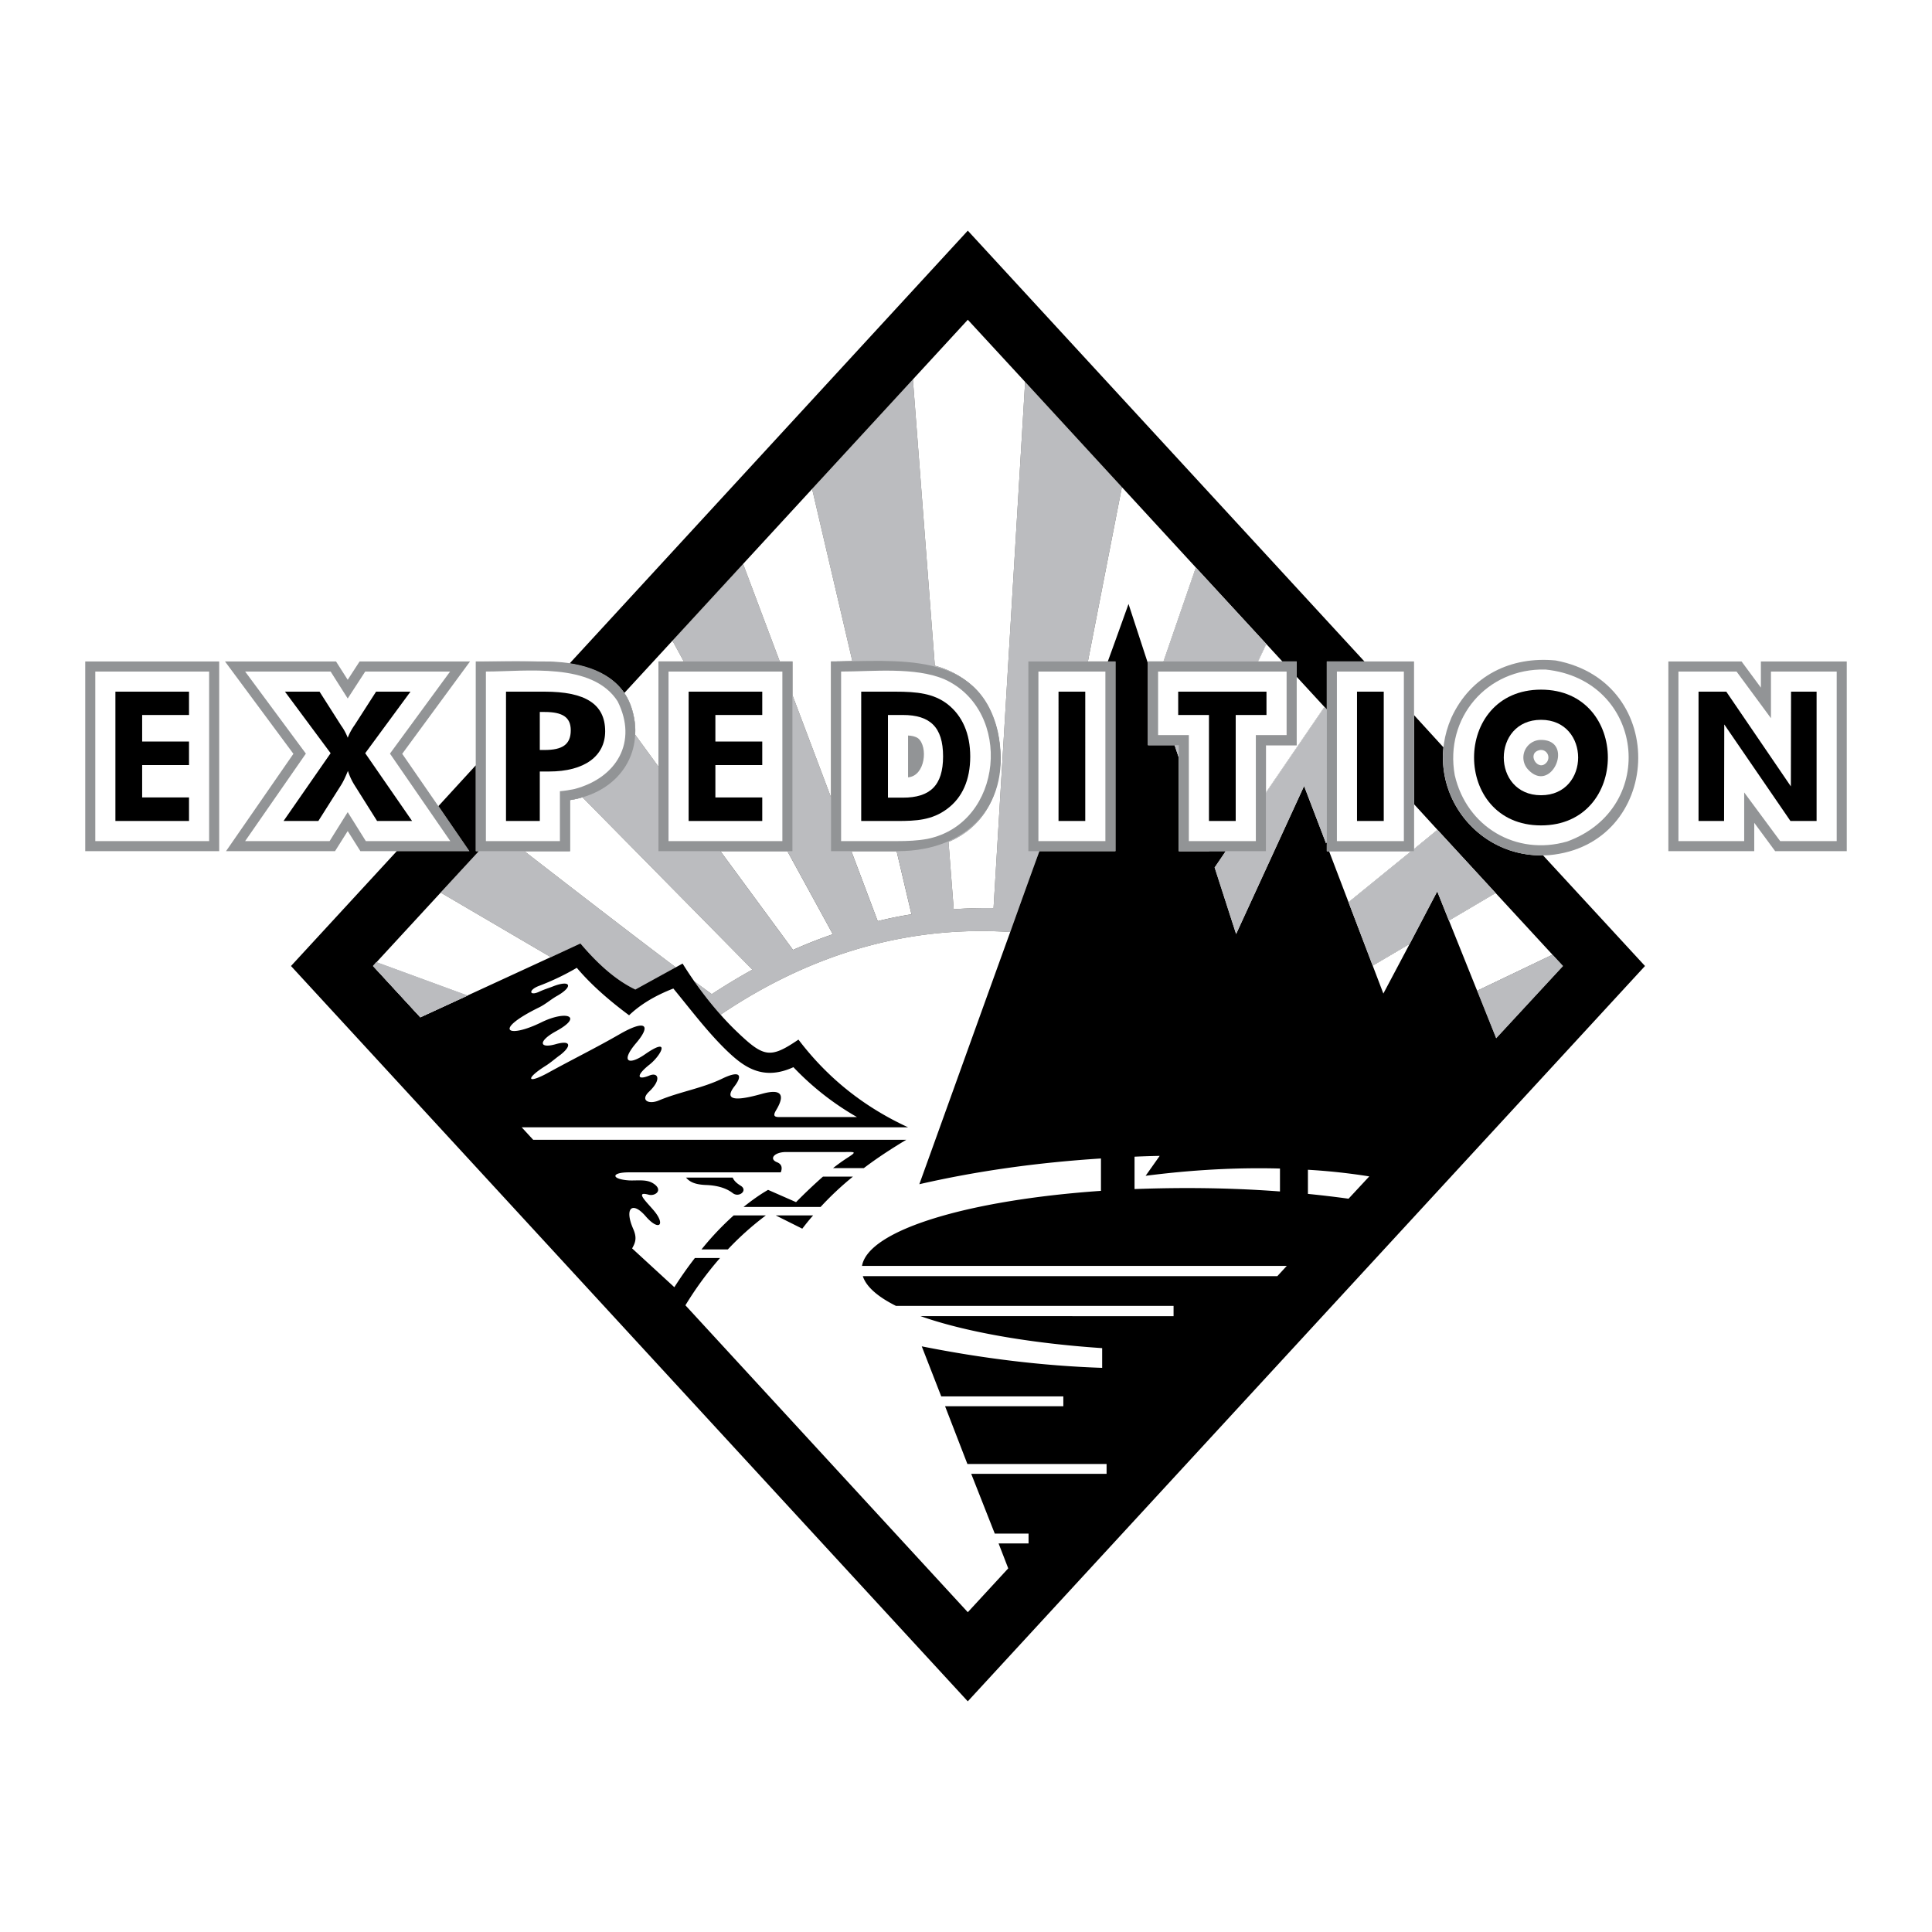 <svg xmlns="http://www.w3.org/2000/svg" width="2500" height="2500" viewBox="0 0 192.756 192.756"><g fill-rule="evenodd" clip-rule="evenodd"><path fill="#fff" d="M0 0h192.756v192.756H0V0z"/><path d="M89.455 84.92H84.94l2.629 6.983a38.608 38.608 0 0 1 3.371-.682l-1.485-6.301zM78.558 84.92h-6.682l7.244 9.853a47.93 47.93 0 0 1 3.973-1.565l-4.535-8.288z"/><path d="M63.368 73.301c.02-.301.02-.582 0-.883-.601-7.335-9.582-6.421-15.894-6.421V84.92h.301l-3.812 4.133 10.997 6.442 2.95-1.365c1.686 1.986 3.471 3.633 5.479 4.596l4.013-2.229c-4.354-3.271-10.716-8.187-15.091-11.578h4.556v-5.097c.441-.06.843-.16 1.244-.281L75.066 96.74a65.307 65.307 0 0 0-4.053 2.447c-.462-.342-1.043-.762-1.726-1.264.802 1.143 1.665 2.268 2.608 3.311 9.331-6.301 19.084-8.889 28.897-8.248.963-2.689 1.926-5.378 2.91-8.067h7.584V65.997h-2.748l3.391-17.398-9.652-10.495-3.15 52.496a43.49 43.49 0 0 0-3.973.12l-.521-6.722c2.989-1.264 4.917-3.873 5.176-7.947.121-4.736-2.188-8.448-6.541-9.632L91.08 37.863 81.026 48.779l4.014 17.178c-.723.02-1.425.04-2.128.04v13.565L79.06 69.348v-3.351h-1.264l-3.652-9.712L67.1 63.93l1.124 2.067h-2.528v10.495l-2.328-3.191z" fill="#bbbcbf"/><path fill="#929496" d="M21.869 65.997H8.504V84.92h13.365V65.997zM22.451 65.997l6.822 9.211-6.722 9.712h10.876l1.264-2.007 1.265 2.007h10.876l-6.703-9.712 6.763-9.211H35.875l-1.184 1.826-1.164-1.826H22.451z"/><path d="M113.436 134.686v1.867c1.885 0 3.771-.061 5.658-.18l1.484-1.605c-.701 0-1.424.02-2.146.02a138.188 138.188 0 0 1-4.996-.102zM89.455 84.92H84.94l2.629 6.983a38.608 38.608 0 0 1 3.371-.682l-1.485-6.301zM78.558 84.92h-6.682l7.244 9.853a47.93 47.93 0 0 1 3.973-1.565l-4.535-8.288z"/><path d="M63.368 73.301c.02-.301.02-.582 0-.883-.342-4.073-3.151-5.639-6.542-6.221l39.732-43.185 39.573 42.984h-3.752v4.796l-.24-.261-5.84 8.549v-4.736h3.07v-8.348h-3.854l.822-1.746-7.023-7.625-3.23 9.371h-1.545v8.348h2.648l.422 1.244v9.331h4.676l-1.104 1.625 2.146 6.643 6.783-14.77 2.188 5.719.08-.101v.883h8.428l-6.262 5.097 2.408 6.321 3.693-2.167 2.748-5.237 1.164 2.91 4.656-2.75-5.799-6.301-2.348 1.927V71.334l2.949 3.23c-.602 5.659 3.893 10.877 9.934 10.776l10.174 11.038-67.567 73.365-67.523-73.364L39.588 84.92h7.244l-3.09-4.495 3.732-4.074v8.569h.301l-3.812 4.133 10.997 6.442 2.95-1.365c1.686 1.986 3.471 3.633 5.479 4.596l4.013-2.229c-4.354-3.271-10.716-8.187-15.091-11.578h4.556v-5.097c.441-.06.843-.16 1.244-.281L75.066 96.74a65.307 65.307 0 0 0-4.053 2.447c-.462-.342-1.043-.762-1.726-1.264.802 1.143 1.665 2.268 2.608 3.311 9.331-6.301 19.084-8.889 28.897-8.248.963-2.689 1.926-5.378 2.91-8.067h7.584V65.997h-2.748l3.391-17.398-9.652-10.495-3.15 52.496a43.49 43.49 0 0 0-3.973.12l-.521-6.722c2.989-1.264 4.917-3.873 5.176-7.947.121-4.736-2.188-8.448-6.541-9.632L91.08 37.863 81.026 48.779l4.014 17.178c-.723.02-1.425.04-2.128.04v13.565L79.06 69.348v-3.351h-1.264l-3.652-9.712L67.1 63.93l1.124 2.067h-2.528v10.495l-2.328-3.191z"/><path d="M89.455 84.92H84.94l2.629 6.983a38.608 38.608 0 0 1 3.371-.682l-1.485-6.301zM78.558 84.92h-6.682l7.244 9.853a47.93 47.93 0 0 1 3.973-1.565l-4.535-8.288zM141.068 80.224l2.348 2.568-2.348 1.927v-4.495zM143.395 88.934l5.88 14.648-1.886-4.736 7.506-3.592-5.68-6.16-4.656 2.749-1.164-2.909zM132.6 84.92l5.418 14.207 2.628-4.956-3.693 2.167-2.408-6.321 6.262-5.097H132.6z" fill="#fff"/><path d="M132.379 84.338l-2.268-5.92 2.188 5.719.08-.1v.301zM120.639 84.92l2.689 8.268-2.146-6.643 1.103-1.625h-1.646zM117.609 75.589l-.421-1.244.421 1.244z"/><path d="M110.525 65.997h-1.986l3.391-17.398 7.385 8.027-3.23 9.371h-1.545v.221l-1.947-5.96c-.683 1.906-1.364 3.812-2.068 5.739zM47.775 84.92l-3.812 4.133 10.997 6.442 2.95-1.365c1.686 1.986 3.471 3.633 5.479 4.596l4.013-2.229c-4.354-3.271-10.716-8.187-15.091-11.578h4.556v-5.097c.441-.06.843-.16 1.244-.281L75.066 96.74a65.307 65.307 0 0 0-4.053 2.447c-.462-.342-1.043-.762-1.726-1.264.802 1.143 1.665 2.268 2.608 3.311 9.331-6.301 19.084-8.889 28.897-8.248-3.031 8.369-6.041 16.777-9.07 25.164 5.76-1.324 11.818-2.166 18.121-2.568v3.23c-13.306.924-23.218 3.914-23.84 7.486h42.381l-.943 1.023H86.083c.341 1.062 1.505 2.066 3.311 2.969h27.693v1.023H91.843c4.314 1.525 10.696 2.689 18.12 3.191v1.967c-5.959-.201-11.959-.943-18-2.146l1.946 4.996h12.18v.982H94.291l2.227 5.76h13.886v.984H96.9l2.348 5.959h3.371v.982h-2.99l.963 2.488-4.034 4.375-28.174-30.621a33.792 33.792 0 0 1 3.451-4.715h-2.508a38.156 38.156 0 0 0-2.047 2.91l-4.214-3.873c.341-.602.501-1.064.1-1.967-.903-2.088-.06-2.77 1.265-1.225 1.324 1.525 2.006.844.803-.582-.763-.902-1.927-1.967-.522-1.584.662.18 1.505-.463.461-1.125-.682-.441-1.605-.26-2.428-.301-1.786-.121-1.806-.803 0-.803h15.151c.161-.4.141-.803-.361-1.004-.863-.34-.261-1.023.883-1.023h5.719c1.124 0 1.425-.08.462.543-.502.32-1.004.682-1.485 1.062h3.07c1.345-1.023 2.769-1.945 4.234-2.828H53.193l-1.144-1.244h38.549c-4.695-2.168-8.207-5.158-10.937-8.75-2.89 1.967-3.491 1.766-6.341-.982-1.986-1.947-3.772-4.275-5.218-6.604l-4.715 2.59c-2.007-.963-3.793-2.609-5.479-4.596l-15.974 7.365-4.716-5.117L47.775 84.92zM63.368 73.301c.02-.301.02-.582 0-.883-.121-1.345-.502-2.428-1.084-3.271l34.274-37.245 5.719 6.201-3.15 52.496a43.49 43.49 0 0 0-3.973.12l-.521-6.722c2.989-1.264 4.917-3.873 5.176-7.947.121-4.736-2.188-8.448-6.541-9.632L91.08 37.863 81.026 48.779l4.014 17.178c-.723.02-1.425.04-2.128.04v13.565L79.06 69.348v-3.351h-1.264l-3.652-9.712L67.1 63.93l1.124 2.067h-2.528v10.495l-2.328-3.191z" fill="#fff"/><path d="M53.835 98.928c-1.003.48-1.164-.121-.12-.543a24.978 24.978 0 0 0 3.833-1.826c1.405 1.666 3.191 3.23 5.217 4.736 1.084-1.043 2.549-1.947 4.415-2.67 1.786 2.168 3.452 4.396 5.398 6.262 1.605 1.525 3.511 2.99 6.582 1.586a27.7 27.7 0 0 0 6.341 4.977h-7.766c-.582 0-.582-.221-.281-.723.863-1.445.582-2.168-1.465-1.586-1.445.402-4.134 1.064-2.709-.762.803-1.045.622-1.646-1.184-.783-2.007.982-4.274 1.324-6.341 2.188-1.023.441-1.927 0-.983-.883 1.264-1.205.883-1.967 0-1.586-1.244.502-1.324-.039.061-1.123 1.124-.904 2.147-2.83-.481-1.004-1.646 1.145-2.469.742-.883-1.123 1.505-1.766 1.003-2.408-1.646-.883-2.328 1.344-4.736 2.527-7.104 3.832-2.187 1.205-2.328.602-.241-.701.502-.322.943-.723 1.425-1.064 1.083-.844 1.144-1.525-.481-1.064-1.646.463-1.746-.32.06-1.303 2.79-1.525.983-2.088-1.465-.885-3.391 1.666-4.896.803-.241-1.484.662-.32 1.204-.822 1.826-1.164 1.606-.922 1.345-1.605-.361-.963-.382.159-.884.3-1.406.542z" fill="#fff"/><path fill="#bbbcbf" d="M141.068 65.997h-8.689v4.795l-.24-.26-5.84 8.549v-4.736h3.07v-8.348h-3.853l.822-1.747-7.024-7.625-3.23 9.372h-1.545v8.348h2.649l.421 1.244v9.331h4.676l-1.103 1.625 2.146 6.643 6.783-14.77 2.188 5.719.08-.1v.883h8.428l-6.262 5.097 2.408 6.321 3.693-2.167 2.749-5.237 1.164 2.909 4.656-2.749-5.799-6.302-2.348 1.927V65.997z"/><path fill="#929496" d="M175.021 82.09l2.086 2.83h7.145V65.997h-8.568v2.608l-1.926-2.608h-7.305V84.92h8.568v-2.83z"/><path fill="#fff" d="M129.369 67.522l2.77 3.01-5.84 8.549v-4.736h3.07v-6.823z"/><path d="M155.215 65.896c11.498 2.147 10.656 18.421-.682 19.425-7.406.542-12.703-6.883-9.732-13.706 1.926-4.214 5.959-6.16 10.414-5.719z" fill="#929496"/><path fill="#fff" d="M126.338 64.25l1.605 1.747h-2.427l.822-1.747z"/><path fill="#bbbcbf" d="M147.389 98.846l1.886 4.736 6.663-7.203-1.043-1.125-7.506 3.592z"/><path fill="#bbbcbf" d="M147.389 98.846l1.886 4.736 6.663-7.203-1.043-1.125-7.506 3.592z"/><path fill="#fff" d="M32.986 67h-8.529l6.06 8.188-6.06 8.729h8.428l1.806-2.89 1.807 2.89h8.427l-6.019-8.729 6-8.188h-8.469l-1.746 2.689L32.986 67zM9.507 67v16.917h11.358V67H9.507z"/><path d="M11.514 81.91h7.344v-2.348h-4.675v-3.231h4.675v-2.348h-4.675v-2.649h4.675v-2.327h-7.344V81.91zM34.029 72.378l-2.147-3.371H28.43l4.556 6.14-4.696 6.763h3.472l2.248-3.552c.221-.341.441-.803.702-1.445.181.562.421 1.044.662 1.425l2.248 3.572h3.492l-4.676-6.763 4.516-6.14h-3.432l-2.127 3.311a5.871 5.871 0 0 0-.702 1.284 5.326 5.326 0 0 0-.664-1.224z"/><path fill="#929496" d="M141.068 65.997h-8.689V84.92h8.689V65.997zM129.369 65.997h-14.83v8.348h3.07V84.92h8.69V74.345h3.07v-8.348zM111.287 65.997H102.6V84.92h8.687V65.997zM89.636 84.92c7.023-.04 11.417-4.756 9.913-11.94-1.906-8.167-10.134-6.983-16.636-6.983V84.92h6.723zM65.695 65.997V84.92H79.06V65.997H65.695zM55.542 66.037c-.401-.04-.783-.04-1.185-.04h-6.883V84.92h9.392v-5.097c.16-.02.301-.04.441-.08 4.636-.903 7.164-4.896 5.619-9.352-1.144-3.11-4.355-4.174-7.384-4.354z"/><path fill="#fff" d="M140.064 83.917V67h-6.681v16.917h6.681zM128.365 73.341V67h-12.822v6.341h3.068v10.576h6.684V73.341h3.07zM110.285 83.917V67h-6.683v16.917h6.683zM154.191 66.799c9.854 1.003 11.379 13.786 2.168 17.157-5.098 1.465-10.035-1.465-11.219-6.622-1.023-5.698 3.192-10.675 9.051-10.535z"/><path d="M153.75 68.806c8.889 0 8.889 13.545 0 13.545-8.91 0-8.91-13.545 0-13.545z"/><path d="M153.75 71.816c4.936 0 4.936 7.525 0 7.525-4.957 0-4.957-7.525 0-7.525z" fill="#fff"/><path d="M153.65 73.823a1.759 1.759 0 0 0-1.266 2.87c2.389 2.748 4.837-2.971 1.266-2.87z" fill="#929496"/><path d="M153.67 74.826c-1.484.261-.182 2.328.682 1.185.361-.563-.061-1.245-.682-1.185zM174.018 83.917v-4.856l3.591 4.856h5.639V67h-6.56v4.656L173.256 67h-5.799v16.917h6.561z" fill="#fff"/><path d="M169.463 81.91h2.549l.019-9.632 6.602 9.632h2.609V69.007h-2.549l-.019 9.451-6.442-9.451h-2.769V81.91z"/><path d="M136.613 117.369a61.982 61.982 0 0 0-6.121-.662v2.408c1.404.141 2.75.301 4.053.48l2.068-2.226zM113.193 118.633v-3.23a95.606 95.606 0 0 1 2.51-.08l-1.404 1.986c4.535-.582 9.01-.844 13.404-.723v2.287c-2.93-.221-6.041-.34-9.271-.34-1.786 0-3.532.039-5.239.1z" fill="#fff"/><path d="M77.395 121.262h3.732c-.381.422-.742.883-1.083 1.324l-2.649-1.324zM69.99 124.652a28.865 28.865 0 0 1 3.21-3.391h3.211a29.556 29.556 0 0 0-3.793 3.391H69.99zM82.11 117.389h2.99a30.675 30.675 0 0 0-3.23 3.029h-7.686c.803-.641 1.605-1.223 2.448-1.705l2.79 1.225a53.072 53.072 0 0 1 2.688-2.549zM68.444 117.488H73.1c.161.383.501.623.782.803.783.463-.14 1.244-.782.742-.723-.561-1.686-.762-2.589-.803-1.304-.039-1.746-.38-2.067-.742z"/><path d="M57.327 78.719c4.214-1.124 6.321-4.696 4.294-8.749-2.528-3.933-9.13-2.97-13.143-2.97v16.917h7.385V78.94c.501-.04.982-.121 1.464-.221z" fill="#fff"/><path d="M135.389 81.91h2.668V69.007h-2.668V81.91zM123.287 71.334h3.07v-2.327h-8.808v2.327h3.07V81.91h2.668V71.334zM105.609 81.91h2.668V69.007h-2.668V81.91zM50.484 81.91h3.371v-4.937h.923c3.552 0 5.599-1.545 5.599-4.013 0-2.75-2.027-3.953-6.04-3.953h-3.853V81.91z"/><path d="M53.855 74.826v-3.792h.482c1.786 0 2.608.521 2.608 1.826 0 1.424-.843 1.966-2.608 1.966h-.482zM78.057 83.917V67H66.699v16.917h11.358z" fill="#fff"/><path d="M68.706 81.91h7.344v-2.348h-4.676v-3.231h4.676v-2.348h-4.676v-2.649h4.676v-2.327h-7.344V81.91z"/><path d="M89.535 83.917c1.004 0 2.007-.04 2.99-.221 7.606-1.545 8.569-12.783 1.726-15.913-2.95-1.265-7.164-.783-10.334-.783v16.917h5.618z" fill="#fff"/><path d="M85.923 81.91h3.612c1.867 0 3.452-.08 4.957-1.204 1.525-1.124 2.308-2.91 2.308-5.218 0-2.288-.783-4.074-2.268-5.237-1.385-1.064-3.03-1.244-5.197-1.244h-3.412V81.91z"/><path d="M88.592 79.582v-8.248h1.485c2.689 0 4.014 1.184 4.014 4.134 0 2.91-1.305 4.114-4.014 4.114h-1.485z" fill="#fff"/><path d="M91.602 73.663c1.003.822.723 3.752-1.004 3.893v-4.174c.342.019.723.079 1.004.281z" fill="#929496"/><path fill="#bbbcbf" d="M37.561 95.997l-.341.382 4.716 5.117 4.715-2.168-9.09-3.331z"/><path fill="#bbbcbf" d="M37.561 95.997l-.341.382 4.716 5.117 4.715-2.168-9.09-3.331z"/><path fill="#bbbcbf" d="M37.561 95.997l-.341.382 4.716 5.117 4.715-2.168-9.09-3.331z"/></g></svg>